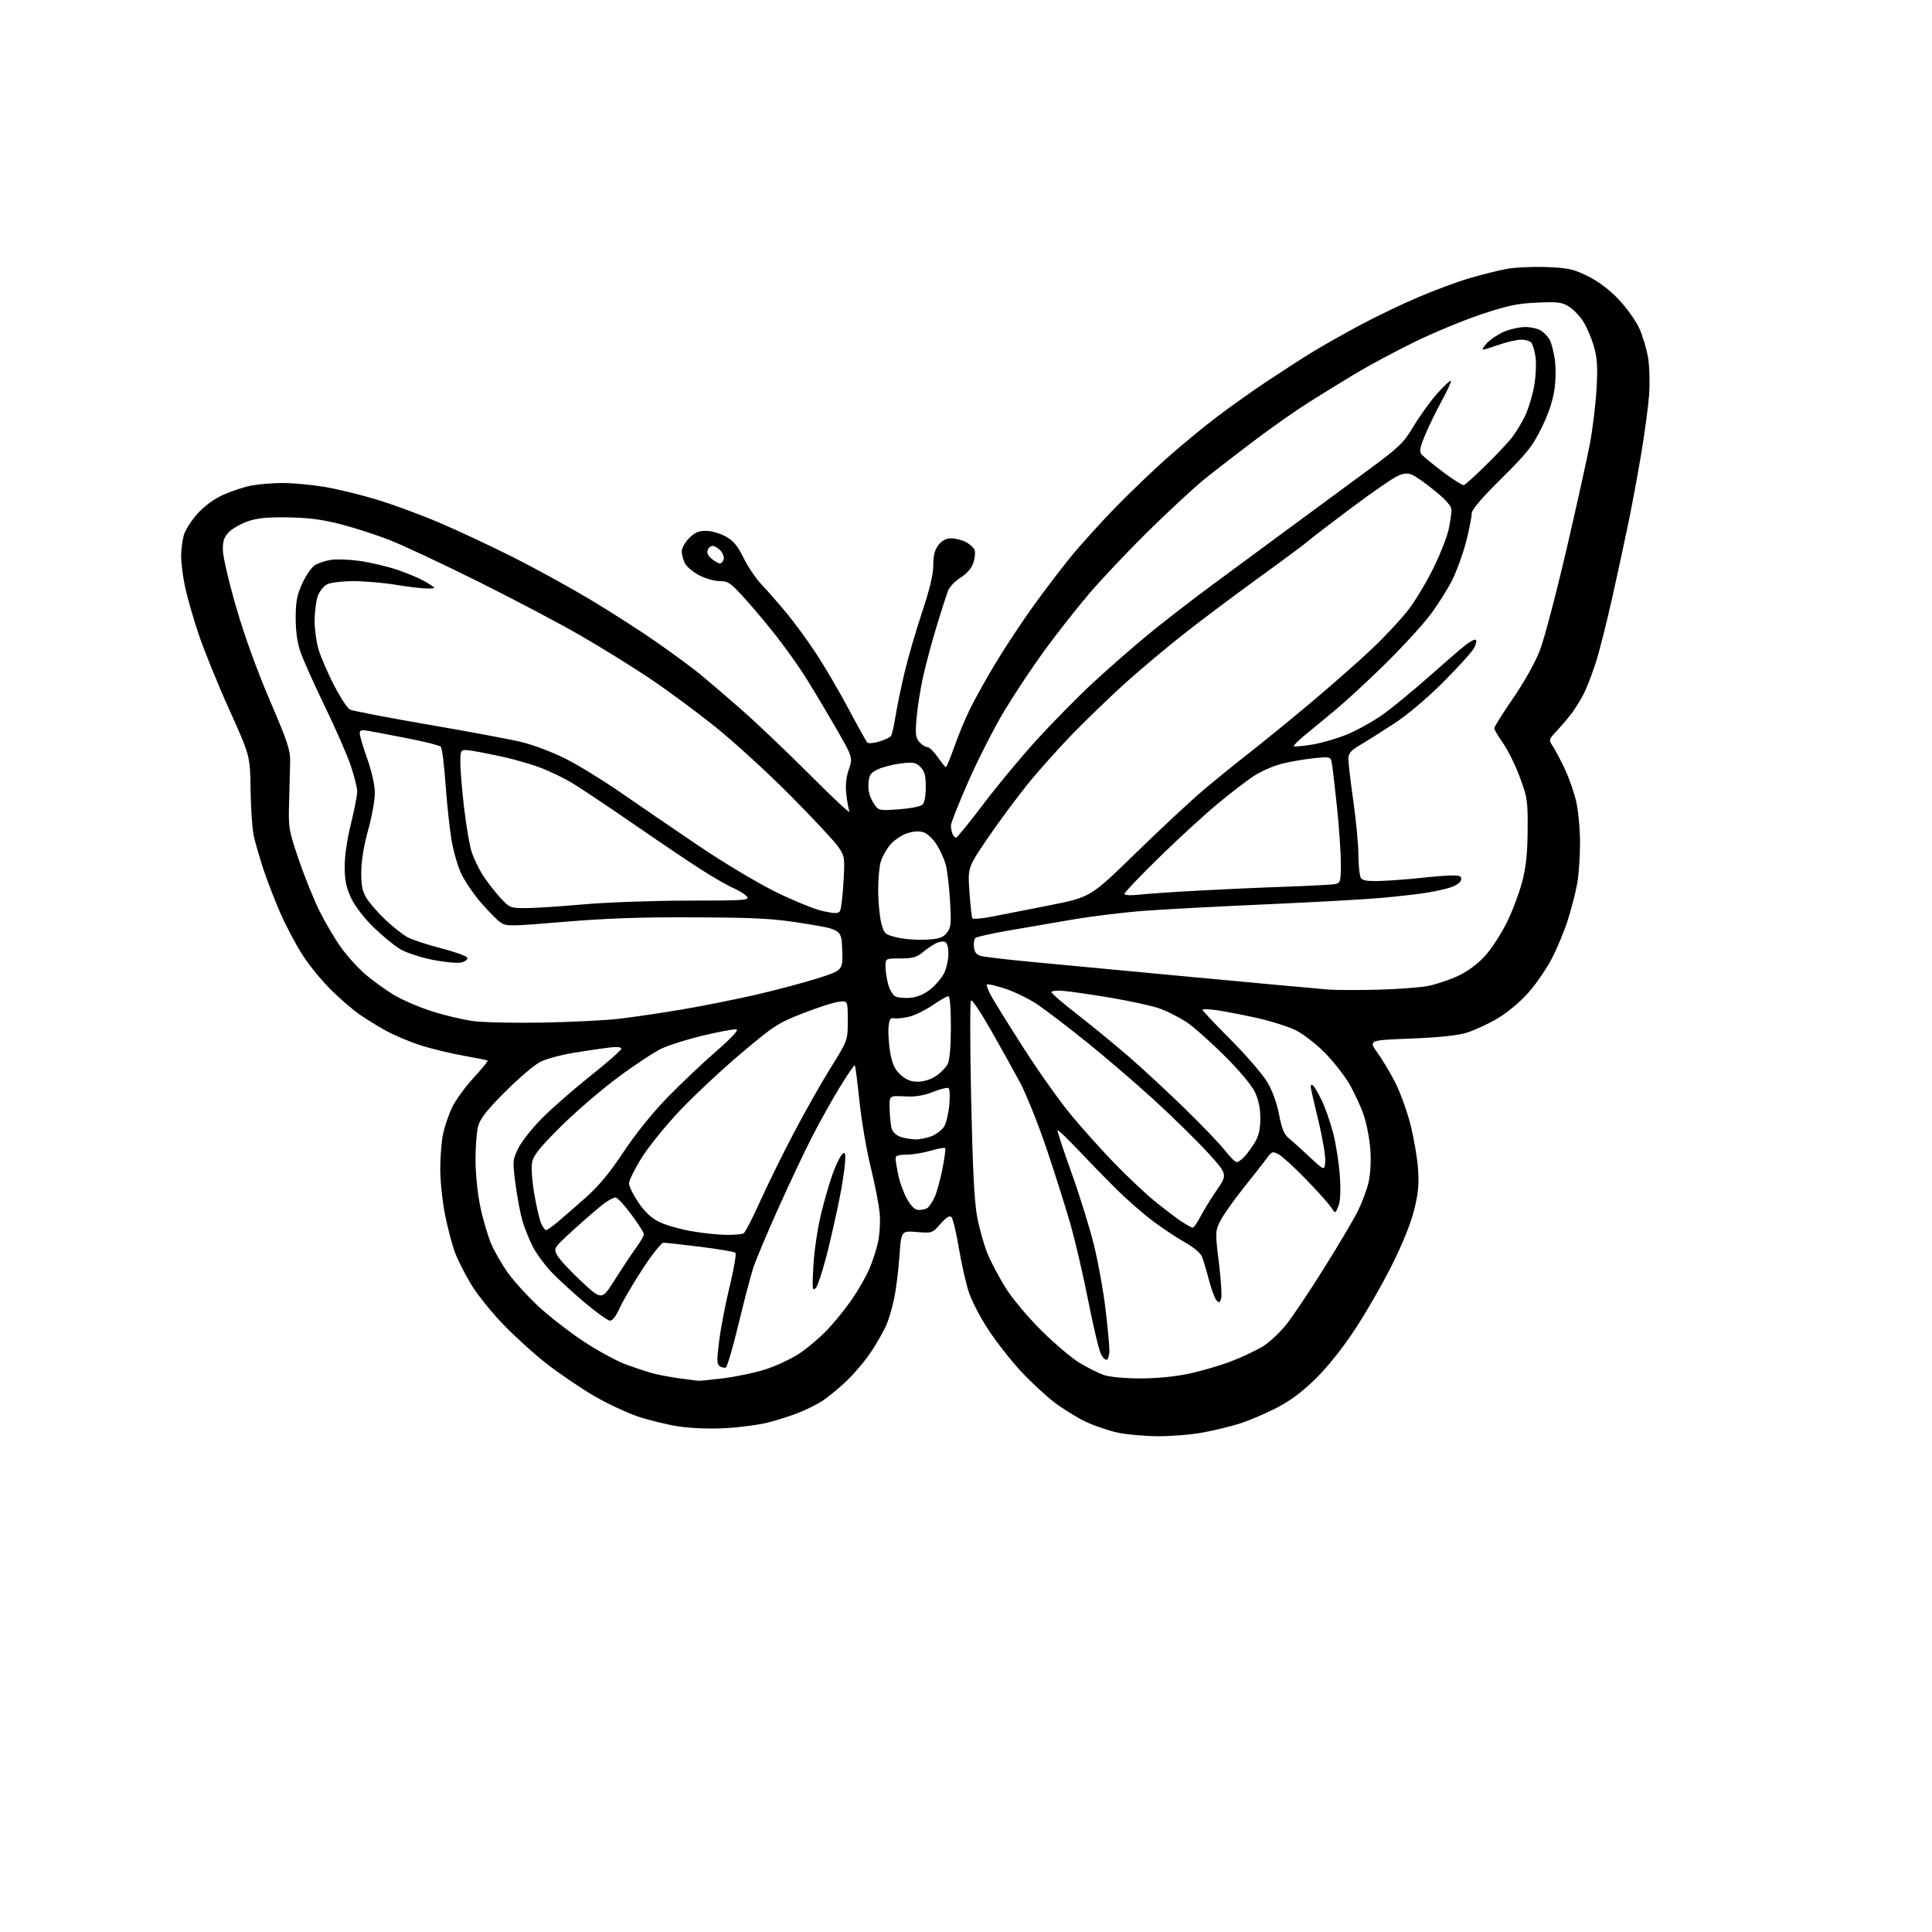 <?xml version="1.0" encoding="UTF-8" standalone="no"?>
<svg 
  version="1.1" 
  xmlns="http://www.w3.org/2000/svg" 
  xmlns:xlink="http://www.w3.org/1999/xlink" 
  xmlns:svg="http://www.w3.org/2000/svg"
  xmlns:rdf="http://www.w3.org/1999/02/22-rdf-syntax-ns#"
  xmlns:cc="http://creativecommons.org/ns#"
  xmlns:dc="http://purl.org/dc/elements/1.1/"
  viewBox="0 0 768 768"
  width="768"
  height="768"
>
<style>svg {background-color: white; }</style>"
<path stroke="none" fill="black" fill-rule="evenodd" d="M460.14,570.92C454.84,570.88 447.63,570.22 444.13,569.46C440.63,568.70 435.00,566.77 431.63,565.18C428.26,563.59 422.72,560.18 419.32,557.61C415.91,555.04 409.92,549.49 405.99,545.28C402.06,541.08 396.17,533.57 392.90,528.60C389.50,523.44 386.08,516.77 384.92,513.03C383.81,509.44 382.08,501.63 381.08,495.68C380.08,489.73 378.79,484.39 378.21,483.81C377.47,483.07 376.18,483.87 373.87,486.50C370.61,490.21 370.52,490.24 364.41,489.74C358.24,489.25 358.24,489.25 357.54,499.37C357.15,504.94 356.22,512.42 355.48,516.00C354.73,519.58 353.37,524.30 352.44,526.50C351.52,528.70 348.86,533.42 346.53,537.00C344.21,540.58 339.64,546.01 336.40,549.08C333.15,552.15 328.70,555.78 326.50,557.15C324.30,558.51 320.02,560.60 317.00,561.77C313.98,562.95 308.62,564.64 305.11,565.52C301.59,566.41 294.13,567.39 288.53,567.70C282.52,568.05 274.95,567.78 270.03,567.06C265.45,566.40 257.99,564.58 253.45,563.04C248.91,561.49 240.98,557.75 235.83,554.72C230.68,551.69 222.43,546.08 217.48,542.24C212.54,538.41 204.64,531.26 199.92,526.35C195.20,521.44 189.43,514.21 187.11,510.29C184.78,506.37 181.98,500.82 180.89,497.95C179.80,495.08 178.03,488.41 176.96,483.12C175.89,477.83 175.01,469.58 175.01,464.80C175.00,460.01 175.50,453.71 176.11,450.80C176.73,447.88 178.31,443.20 179.62,440.39C180.94,437.57 184.77,432.27 188.13,428.59C191.50,424.92 194.08,421.78 193.88,421.60C193.67,421.43 189.22,420.53 184.00,419.61C178.78,418.69 170.96,416.77 166.63,415.34C162.30,413.92 156.14,411.27 152.93,409.46C149.73,407.65 145.17,404.83 142.80,403.19C140.44,401.55 135.55,397.35 131.96,393.85C128.36,390.36 123.20,384.12 120.51,380.00C117.81,375.88 113.74,368.23 111.46,363.00C109.19,357.77 106.14,349.90 104.70,345.50C103.25,341.10 101.55,335.25 100.92,332.50C100.29,329.75 99.70,321.43 99.61,314.00C99.44,300.50 99.44,300.50 91.10,282.00C86.52,271.83 81.04,258.33 78.92,252.00C76.81,245.68 74.38,237.21 73.54,233.18C72.69,229.16 72.00,223.76 72.01,221.18C72.01,218.61 72.47,214.85 73.03,212.83C73.59,210.81 76.04,206.95 78.47,204.24C81.34,201.06 85.00,198.38 88.83,196.66C92.10,195.19 97.13,193.54 100.02,193.00C102.91,192.45 108.47,192.00 112.39,192.00C116.30,192.01 123.62,192.68 128.66,193.49C133.69,194.31 143.13,196.59 149.64,198.56C156.15,200.54 167.33,204.65 174.48,207.70C181.64,210.75 194.57,216.79 203.21,221.11C211.85,225.44 225.80,233.08 234.21,238.09C242.62,243.11 254.68,250.84 261.00,255.27C267.32,259.70 274.75,265.14 277.50,267.37C280.25,269.60 287.68,275.94 294.00,281.45C300.32,286.97 312.90,298.91 321.94,307.99C330.99,317.07 338.07,323.67 337.69,322.66C337.31,321.66 336.73,318.51 336.41,315.66C336.01,312.15 336.33,309.00 337.44,305.78C339.06,301.07 339.06,301.07 331.35,287.78C327.11,280.48 321.76,271.57 319.45,268.00C317.15,264.43 312.55,257.97 309.22,253.66C305.89,249.34 300.17,242.48 296.51,238.41C290.47,231.68 289.51,231.00 286.09,231.00C284.01,231.00 280.33,229.95 277.91,228.67C275.48,227.39 272.94,225.26 272.26,223.92C271.59,222.59 271.02,220.45 271.01,219.17C271.01,217.89 272.32,215.53 273.92,213.92C276.15,211.70 277.76,211.00 280.67,211.02C282.78,211.03 286.30,212.04 288.50,213.27C291.55,214.97 293.24,216.99 295.61,221.82C297.32,225.30 300.51,230.02 302.70,232.32C304.88,234.62 309.30,239.65 312.51,243.50C315.72,247.35 321.15,254.78 324.57,260.00C327.99,265.23 333.77,275.11 337.41,281.97C341.05,288.82 344.37,294.77 344.79,295.19C345.21,295.61 347.34,295.42 349.53,294.77C351.71,294.11 353.81,293.12 354.20,292.57C354.58,292.01 355.40,288.39 356.02,284.53C356.64,280.66 358.27,272.77 359.65,267.00C361.03,261.23 364.15,250.53 366.58,243.24C369.60,234.16 371.00,228.29 371.00,224.62C371.00,220.72 371.56,218.56 373.07,216.63C374.48,214.84 376.10,214.00 378.12,214.00C379.76,214.00 382.37,214.66 383.93,215.46C385.48,216.27 387.05,217.69 387.41,218.62C387.76,219.54 387.55,221.83 386.93,223.70C386.21,225.89 384.41,227.98 381.87,229.58C379.70,230.95 377.45,233.29 376.87,234.79C376.29,236.28 374.24,242.67 372.31,248.98C370.39,255.30 367.95,264.42 366.89,269.26C365.83,274.10 364.68,281.43 364.34,285.54C363.80,291.91 363.97,293.31 365.51,295.01C366.50,296.10 367.92,297.00 368.66,297.00C369.41,297.00 371.25,298.78 372.76,300.96C374.27,303.14 375.73,304.94 376.00,304.96C376.27,304.98 377.80,301.28 379.39,296.75C380.98,292.21 383.84,285.35 385.75,281.50C387.66,277.65 392.13,269.66 395.68,263.74C399.23,257.83 405.75,247.93 410.17,241.74C414.58,235.56 421.50,226.45 425.53,221.50C429.56,216.55 437.73,207.52 443.68,201.43C449.63,195.35 459.00,186.39 464.50,181.54C470.00,176.68 478.77,169.47 484.00,165.51C489.23,161.55 498.23,155.17 504.00,151.34C509.77,147.50 517.88,142.29 522.00,139.77C526.12,137.25 534.63,132.45 540.89,129.11C547.16,125.76 557.51,120.80 563.89,118.09C570.28,115.37 579.33,112.01 584.00,110.63C588.67,109.25 595.29,107.59 598.69,106.94C602.10,106.29 609.33,105.94 614.77,106.16C623.42,106.51 625.47,106.96 631.15,109.76C635.33,111.81 639.70,115.10 643.37,118.95C646.51,122.24 650.21,127.40 651.59,130.41C652.96,133.42 654.56,138.72 655.14,142.19C655.71,145.66 655.89,152.32 655.54,157.00C655.19,161.68 653.81,172.03 652.47,180.00C651.14,187.97 648.94,199.90 647.59,206.50C646.24,213.10 643.29,226.82 641.02,237.00C638.76,247.18 635.74,259.10 634.32,263.50C632.89,267.90 630.82,273.30 629.72,275.50C628.61,277.70 626.57,281.07 625.17,283.00C623.77,284.93 621.03,288.20 619.09,290.27C615.57,294.03 615.56,294.04 617.34,296.77C618.33,298.27 620.46,302.32 622.08,305.77C623.71,309.22 625.72,314.99 626.56,318.59C627.39,322.19 628.08,329.59 628.09,335.04C628.09,340.48 627.59,347.75 626.97,351.18C626.35,354.61 624.70,361.03 623.32,365.46C621.93,369.88 619.04,376.88 616.90,381.00C614.76,385.12 610.50,391.32 607.42,394.76C604.19,398.37 599.02,402.66 595.16,404.93C591.50,407.08 586.02,409.60 583.00,410.52C579.34,411.64 571.91,412.42 560.74,412.85C543.99,413.50 543.99,413.50 547.58,418.50C549.56,421.25 552.75,426.62 554.69,430.43C556.62,434.24 559.31,441.67 560.65,446.93C562.00,452.19 563.36,460.10 563.68,464.51C564.14,470.80 563.81,474.35 562.14,481.01C560.84,486.24 557.45,494.65 553.31,502.91C549.62,510.29 543.02,521.77 538.65,528.41C533.72,535.90 527.77,543.38 522.99,548.06C517.64,553.32 512.88,556.87 507.39,559.69C503.05,561.92 496.57,564.69 493.00,565.83C489.43,566.97 482.74,568.60 478.14,569.45C473.54,570.30 465.44,570.96 460.14,570.92zM277.50,548.87C278.05,548.94 282.55,548.50 287.50,547.90C292.45,547.29 299.91,545.72 304.08,544.41C308.25,543.10 314.32,540.28 317.58,538.16C320.84,536.04 326.00,531.65 329.06,528.40C332.12,525.16 336.55,519.65 338.90,516.17C341.25,512.70 344.21,507.52 345.46,504.67C346.72,501.83 348.30,497.02 348.98,494.00C349.65,490.98 349.98,485.80 349.70,482.50C349.43,479.20 347.83,470.90 346.14,464.06C344.46,457.22 342.44,445.38 341.65,437.75C340.86,430.12 340.03,423.69 339.80,423.47C339.58,423.24 336.86,427.21 333.77,432.28C330.67,437.35 325.72,446.23 322.76,452.00C319.79,457.77 313.74,470.60 309.30,480.50C304.86,490.40 300.42,500.98 299.43,504.00C298.44,507.02 295.80,517.11 293.56,526.42C291.32,535.73 289.04,543.48 288.49,543.65C287.95,543.83 286.87,543.57 286.11,543.09C284.94,542.35 284.90,540.70 285.90,532.85C286.55,527.71 288.44,517.93 290.11,511.12C291.78,504.31 292.77,498.40 292.32,497.99C291.87,497.58 285.60,496.52 278.39,495.62C271.18,494.73 264.59,494.00 263.75,494.00C262.90,494.00 259.09,498.81 255.24,504.75C251.40,510.66 247.33,517.64 246.19,520.25C244.97,523.04 243.46,525.00 242.53,525.00C241.66,525.00 237.03,521.68 232.23,517.63C227.43,513.58 221.40,508.01 218.83,505.26C216.27,502.51 213.06,498.07 211.70,495.38C210.34,492.70 208.54,488.18 207.69,485.35C206.85,482.51 205.61,475.94 204.93,470.73C203.73,461.60 203.77,461.11 205.99,456.52C207.25,453.91 211.49,448.54 215.39,444.59C219.30,440.63 228.01,433.01 234.75,427.65C241.49,422.29 247.00,417.43 247.00,416.86C247.00,416.18 245.15,416.04 241.75,416.47C238.86,416.82 232.54,417.77 227.69,418.57C222.84,419.37 217.00,420.98 214.70,422.15C212.40,423.33 206.17,428.63 200.86,433.94C193.68,441.13 190.92,444.61 190.11,447.55C189.50,449.72 189.01,455.77 189.02,461.00C189.02,466.35 189.84,474.44 190.89,479.50C191.91,484.45 193.86,491.13 195.22,494.35C196.58,497.57 199.66,502.91 202.07,506.21C204.48,509.52 209.79,515.34 213.87,519.15C217.95,522.96 225.86,529.14 231.46,532.88C237.06,536.62 244.76,540.86 248.57,542.29C252.38,543.71 257.47,545.39 259.89,546.02C262.30,546.64 267.03,547.51 270.39,547.95C273.75,548.39 276.95,548.80 277.50,548.87zM453.00,547.94C459.57,547.96 466.87,547.27 472.50,546.08C477.45,545.05 485.15,542.79 489.60,541.07C494.06,539.34 499.77,536.63 502.29,535.03C504.81,533.43 508.95,529.51 511.48,526.31C514.01,523.12 520.73,513.08 526.40,504.00C532.08,494.93 538.07,484.80 539.72,481.50C541.37,478.20 543.30,473.07 544.00,470.11C544.76,466.86 545.06,461.69 544.74,457.11C544.45,452.92 543.27,446.73 542.12,443.33C540.97,439.94 538.37,434.32 536.34,430.83C534.30,427.35 529.90,421.75 526.54,418.38C523.19,415.01 518.07,411.05 515.16,409.58C512.26,408.11 505.07,405.85 499.19,404.56C493.31,403.27 486.14,401.90 483.25,401.51C480.36,401.13 478.00,401.08 478.00,401.42C478.00,401.75 483.06,407.11 489.25,413.33C495.44,419.55 501.97,427.12 503.77,430.15C505.79,433.56 507.57,438.47 508.45,443.06C509.48,448.52 510.47,450.96 512.18,452.34C513.46,453.37 517.20,456.74 520.50,459.82C526.50,465.42 526.50,465.42 526.81,461.71C526.98,459.68 525.74,452.35 524.06,445.43C522.38,438.51 521.00,432.40 521.00,431.86C521.00,431.32 521.39,431.12 521.87,431.42C522.35,431.72 523.92,434.37 525.36,437.31C526.80,440.24 528.88,446.22 529.99,450.57C531.11,454.93 532.28,462.55 532.61,467.50C533.01,473.50 532.81,477.50 532.01,479.50C530.81,482.50 530.81,482.50 529.19,480.00C528.30,478.62 523.83,473.63 519.25,468.90C514.68,464.17 509.76,459.67 508.32,458.90C505.87,457.59 505.58,457.68 503.61,460.38C502.45,461.96 498.23,467.35 494.23,472.36C490.23,477.37 486.07,483.30 484.98,485.54C483.08,489.48 483.06,490.04 484.53,501.93C485.37,508.71 485.77,515.14 485.43,516.24C484.90,517.89 484.59,518.00 483.55,516.86C482.87,516.11 481.49,512.35 480.49,508.50C479.50,504.65 478.23,500.49 477.68,499.26C477.13,498.02 474.17,495.61 471.09,493.89C468.02,492.18 462.34,488.42 458.47,485.53C454.61,482.65 448.09,476.96 443.97,472.90C439.86,468.83 432.97,461.76 428.65,457.19C424.33,452.62 420.61,449.05 420.39,449.27C420.18,449.49 422.66,457.06 425.90,466.09C429.15,475.11 433.20,488.14 434.89,495.03C436.58,501.92 438.65,513.40 439.48,520.53C440.32,527.65 441.00,534.93 441.00,536.68C441.00,538.44 440.57,540.15 440.04,540.47C439.52,540.80 438.44,539.81 437.65,538.28C436.86,536.75 434.59,527.22 432.60,517.10C430.61,506.98 427.38,493.13 425.43,486.33C423.48,479.53 419.19,465.98 415.89,456.23C412.59,446.48 407.83,434.68 405.32,430.00C402.80,425.32 397.59,415.96 393.73,409.19C389.88,402.42 386.38,397.24 385.97,397.69C385.56,398.14 385.60,415.82 386.05,437.00C386.65,464.85 387.31,477.79 388.45,483.80C389.31,488.36 391.14,494.84 392.50,498.20C393.87,501.56 397.10,507.70 399.68,511.84C402.38,516.18 408.47,523.44 414.00,528.94C419.30,534.20 426.18,540.01 429.30,541.86C432.42,543.71 436.66,545.83 438.73,546.57C440.95,547.36 446.82,547.92 453.00,547.94zM244.41,508.71C247.26,504.19 251.03,498.52 252.79,496.10C254.56,493.68 255.98,491.20 255.97,490.60C255.95,489.99 253.69,486.46 250.95,482.75C248.21,479.04 245.38,476.00 244.68,476.00C243.97,476.00 241.90,477.10 240.08,478.44C238.27,479.78 233.01,484.31 228.40,488.50C220.02,496.13 220.02,496.14 221.47,498.95C222.27,500.49 226.60,505.17 231.08,509.34C239.24,516.92 239.24,516.92 244.41,508.71zM324.29,512.00C322.91,513.35 322.82,512.44 323.34,503.00C323.67,497.23 325.04,487.99 326.40,482.47C327.75,476.96 329.85,469.76 331.05,466.47C332.25,463.19 333.86,459.84 334.62,459.04C335.81,457.77 336.00,457.99 336.00,460.65C336.00,462.35 335.32,467.65 334.48,472.43C333.65,477.21 331.36,487.73 329.40,495.81C327.44,503.89 325.14,511.18 324.29,512.00zM288.50,490.88C291.80,490.93 295.01,490.64 295.64,490.23C296.27,489.83 299.10,484.32 301.95,478.00C304.79,471.68 310.75,459.55 315.19,451.05C319.62,442.55 326.35,430.65 330.13,424.59C337.00,413.57 337.00,413.57 337.00,405.65C337.00,397.74 337.00,397.74 333.25,398.24C331.19,398.52 324.77,400.60 319.00,402.86C309.25,406.68 307.50,407.83 294.50,418.81C286.80,425.32 275.85,435.56 270.17,441.57C264.49,447.58 257.63,456.08 254.92,460.46C252.22,464.84 250.01,469.34 250.03,470.46C250.05,471.58 251.73,474.98 253.78,478.00C256.35,481.80 258.89,484.19 262.00,485.71C264.48,486.93 270.10,488.57 274.50,489.35C278.90,490.14 285.20,490.82 288.50,490.88zM217.07,489.00C217.48,489.00 219.56,487.54 221.70,485.75C223.84,483.96 228.88,479.57 232.90,476.00C238.04,471.43 242.47,466.08 247.81,458.00C252.36,451.10 259.22,442.56 264.95,436.64C270.20,431.22 278.96,422.90 284.42,418.14C290.88,412.51 293.78,409.39 292.74,409.19C291.86,409.02 286.05,410.09 279.82,411.56C273.59,413.03 266.09,415.37 263.15,416.74C260.21,418.12 252.33,423.30 245.65,428.26C238.97,433.23 228.70,442.06 222.84,447.90C214.47,456.23 212.04,459.27 211.51,462.09C211.13,464.11 211.52,469.65 212.41,474.76C213.27,479.76 214.50,485.01 215.15,486.42C215.79,487.84 216.66,489.00 217.07,489.00zM474.12,488.00C474.58,488.00 475.93,486.09 477.12,483.75C478.32,481.41 481.25,476.64 483.64,473.15C487.98,466.79 487.98,466.79 480.04,458.10C475.67,453.32 465.99,443.84 458.53,437.03C451.08,430.22 438.97,419.84 431.64,413.97C424.30,408.09 415.65,401.48 412.40,399.29C409.16,397.10 403.43,394.29 399.69,393.05C395.94,391.81 392.62,391.04 392.32,391.35C392.02,391.65 392.87,393.86 394.22,396.27C395.56,398.68 401.35,407.96 407.08,416.90C412.81,425.85 421.08,437.51 425.45,442.83C429.83,448.15 437.68,456.91 442.90,462.30C448.12,467.69 455.35,474.50 458.95,477.43C462.55,480.37 467.25,483.94 469.39,485.38C471.53,486.82 473.66,488.00 474.12,488.00zM365.29,480.98C366.51,480.98 368.00,480.64 368.61,480.23C369.22,479.83 370.43,478.12 371.29,476.43C372.16,474.74 373.62,469.65 374.54,465.12C375.46,460.58 375.98,456.65 375.70,456.37C375.42,456.09 372.82,456.57 369.92,457.43C367.01,458.29 362.69,459.00 360.32,459.00C357.21,459.00 356.00,459.41 356.00,460.45C356.00,461.25 356.49,464.29 357.10,467.20C357.70,470.12 359.30,474.41 360.64,476.75C362.36,479.74 363.74,481.00 365.29,480.98zM491.58,461.96C492.17,461.98 493.58,460.99 494.72,459.75C495.86,458.51 497.74,455.93 498.89,454.00C500.40,451.49 500.99,448.81 501.00,444.57C501.00,440.53 500.30,437.17 498.82,434.07C497.53,431.35 492.55,425.43 486.57,419.49C481.03,413.98 474.30,408.03 471.61,406.26C468.91,404.49 464.31,402.14 461.38,401.04C458.45,399.94 449.40,397.94 441.28,396.58C433.15,395.23 424.59,394.00 422.27,393.85C419.94,393.70 417.99,393.94 417.95,394.37C417.90,394.81 422.48,398.76 428.12,403.14C433.76,407.53 442.90,415.03 448.44,419.80C453.97,424.58 464.12,433.98 471.00,440.69C477.88,447.39 485.07,454.92 487.00,457.40C488.93,459.89 490.98,461.94 491.58,461.96zM363.78,452.92C365.59,452.96 368.59,452.36 370.45,451.58C372.32,450.80 374.50,449.12 375.30,447.83C376.11,446.55 377.03,442.71 377.36,439.30C377.69,435.88 377.55,432.84 377.05,432.53C376.55,432.22 373.76,432.91 370.84,434.06C366.99,435.58 363.87,436.07 359.51,435.83C353.50,435.50 353.50,435.50 353.64,440.73C353.71,443.60 354.05,447.05 354.38,448.39C354.74,449.83 356.13,451.25 357.75,451.84C359.26,452.39 361.98,452.88 363.78,452.92zM364.87,430.00C367.21,430.00 370.03,429.11 372.09,427.72C373.95,426.47 376.03,424.33 376.72,422.97C377.52,421.40 377.98,416.04 377.99,408.25C377.99,400.55 377.62,396.00 376.98,396.00C376.41,396.00 373.67,397.57 370.88,399.49C368.10,401.40 364.03,403.45 361.85,404.04C359.67,404.63 356.90,404.97 355.69,404.80C353.77,404.54 353.46,405.02 353.19,408.72C353.03,411.04 353.36,415.54 353.93,418.72C354.73,423.11 355.71,425.16 358.00,427.25C360.20,429.25 362.08,430.00 364.87,430.00zM216.00,406.49C227.28,406.27 240.78,405.60 246.00,404.99C251.22,404.39 262.19,402.77 270.37,401.41C278.55,400.04 291.90,397.39 300.03,395.53C308.16,393.66 319.37,390.69 324.95,388.92C335.08,385.71 335.08,385.71 334.79,377.61C334.50,369.51 334.50,369.51 320.00,367.16C307.42,365.12 301.65,364.79 276.50,364.66C255.27,364.54 241.32,365.02 224.43,366.43C202.70,368.26 201.22,368.27 198.93,366.67C197.59,365.74 194.09,362.17 191.13,358.74C188.18,355.31 184.65,350.12 183.29,347.20C181.93,344.29 180.20,338.22 179.45,333.70C178.69,329.19 177.64,319.25 177.10,311.61C176.57,303.98 175.72,297.32 175.22,296.82C174.72,296.32 168.96,294.86 162.41,293.58C155.86,292.29 148.81,290.94 146.75,290.58C143.68,290.03 143.00,290.20 143.00,291.53C143.00,292.43 144.35,296.98 146.00,301.66C147.85,306.91 149.00,312.14 149.00,315.33C149.00,318.17 147.80,324.77 146.33,330.00C144.66,335.96 143.65,342.12 143.61,346.52C143.57,352.08 144.01,354.29 145.76,357.11C146.97,359.07 150.36,362.94 153.29,365.71C156.22,368.48 160.16,371.58 162.06,372.59C163.95,373.59 169.96,375.57 175.42,376.97C180.87,378.37 185.52,380.06 185.74,380.72C185.96,381.38 184.94,382.23 183.46,382.60C181.99,382.97 176.90,382.51 172.14,381.58C167.39,380.65 161.55,378.74 159.16,377.35C156.78,375.96 151.95,371.99 148.43,368.54C144.58,364.77 141.03,360.12 139.53,356.88C137.61,352.76 137.02,349.86 137.01,344.50C137.00,340.35 138.01,333.42 139.49,327.50C140.86,322.00 141.98,316.23 141.99,314.67C141.99,313.11 140.82,308.39 139.37,304.17C137.93,299.95 133.26,289.30 128.99,280.50C124.73,271.70 120.41,262.02 119.38,259.00C118.16,255.40 117.53,250.74 117.54,245.50C117.57,239.01 118.07,236.43 120.19,231.83C121.63,228.72 123.87,225.50 125.16,224.68C126.45,223.86 129.30,222.91 131.50,222.56C133.70,222.21 138.88,222.40 143.00,222.98C147.12,223.56 153.88,225.15 158.00,226.52C162.12,227.89 167.30,230.12 169.50,231.47C173.50,233.94 173.50,233.94 170.00,233.95C168.07,233.96 162.45,233.30 157.50,232.49C152.55,231.67 144.90,231.01 140.50,231.02C136.07,231.02 131.38,231.59 130.00,232.29C128.62,232.99 126.96,235.11 126.31,237.03C125.65,238.94 125.09,243.23 125.06,246.57C125.03,249.91 125.72,255.08 126.60,258.07C127.48,261.06 130.23,267.45 132.71,272.28C135.20,277.10 138.05,281.49 139.06,282.03C140.07,282.57 154.08,285.27 170.19,288.03C186.31,290.80 203.10,293.94 207.50,295.01C211.90,296.09 219.55,298.98 224.50,301.43C229.45,303.89 239.35,309.94 246.50,314.89C253.65,319.83 267.58,329.35 277.46,336.04C287.70,342.96 301.03,350.95 308.46,354.60C315.63,358.13 324.11,361.56 327.31,362.22C332.00,363.21 333.27,363.19 333.92,362.14C334.36,361.42 334.98,356.26 335.30,350.67C335.86,340.82 335.79,340.38 333.19,336.57C331.71,334.41 323.07,325.17 314.00,316.04C304.93,306.92 291.43,294.59 284.00,288.65C276.57,282.72 264.88,274.09 258.00,269.49C251.12,264.89 238.75,257.23 230.50,252.48C222.25,247.72 204.03,238.12 190.00,231.14C175.97,224.16 160.22,216.77 155.00,214.72C149.78,212.67 141.00,209.83 135.50,208.41C128.11,206.51 122.63,205.79 114.50,205.67C106.18,205.54 102.26,205.93 98.39,207.28C95.59,208.26 92.21,210.21 90.89,211.61C89.03,213.60 88.52,215.20 88.60,218.83C88.65,221.40 91.04,231.59 93.91,241.47C97.17,252.72 102.18,266.56 107.29,278.47C114.40,295.05 115.44,298.21 115.34,303.00C115.28,306.02 115.09,313.23 114.92,319.00C114.62,329.06 114.78,330.00 118.71,341.57C120.96,348.20 124.66,357.38 126.92,361.97C129.19,366.55 133.05,373.12 135.51,376.56C137.97,380.01 142.37,384.87 145.30,387.37C148.22,389.87 153.29,393.52 156.55,395.49C159.81,397.45 166.57,400.37 171.58,401.97C176.58,403.58 184.00,405.34 188.08,405.89C192.16,406.43 204.72,406.71 216.00,406.49zM361.82,396.64C364.66,396.37 367.41,395.22 369.82,393.29C371.85,391.68 374.29,388.81 375.25,386.93C376.21,385.04 377.00,381.57 377.00,379.22C377.00,376.44 376.50,374.75 375.58,374.39C374.80,374.09 373.11,374.40 371.83,375.07C370.55,375.75 368.23,377.36 366.67,378.65C364.41,380.53 362.67,381.00 357.92,381.00C352.00,381.00 352.00,381.00 352.01,384.25C352.01,386.04 352.48,389.18 353.04,391.22C353.61,393.27 354.85,395.42 355.79,396.00C356.73,396.58 359.45,396.87 361.82,396.64zM547.50,393.43C555.20,393.24 564.20,392.58 567.50,391.96C570.80,391.34 576.28,389.51 579.67,387.90C583.61,386.03 587.49,383.13 590.43,379.87C592.96,377.06 596.82,371.10 599.02,366.63C601.21,362.16 603.95,354.90 605.09,350.50C606.62,344.62 607.20,339.19 607.26,330.00C607.35,318.24 607.16,316.99 604.11,308.84C602.33,304.07 599.33,298.00 597.44,295.34C595.55,292.68 594.00,290.04 594.00,289.47C594.00,288.89 597.37,283.53 601.49,277.54C605.92,271.11 610.26,263.36 612.11,258.58C613.82,254.14 618.58,236.10 622.68,218.50C626.77,200.90 631.00,181.78 632.08,176.00C633.15,170.22 634.31,160.54 634.65,154.48C635.15,145.68 634.93,142.28 633.57,137.61C632.64,134.39 630.76,130.00 629.40,127.84C628.04,125.69 625.48,123.01 623.71,121.90C620.92,120.13 619.27,119.92 611.00,120.29C603.19,120.64 599.23,121.47 588.74,124.98C581.72,127.32 569.80,132.27 562.24,135.97C554.68,139.66 544.00,145.39 538.50,148.70C533.00,152.00 524.53,157.22 519.69,160.30C514.84,163.37 505.17,170.19 498.19,175.45C491.21,180.72 482.35,187.58 478.50,190.71C474.65,193.83 464.84,202.93 456.69,210.93C448.55,218.93 437.77,230.32 432.75,236.24C427.72,242.17 419.72,252.35 414.98,258.87C410.23,265.38 403.06,276.21 399.05,282.92C395.03,289.63 388.66,302.17 384.87,310.79C381.09,319.40 378.00,327.21 378.00,328.14C378.00,329.07 378.27,330.55 378.61,331.42C378.94,332.29 379.58,333.00 380.02,333.00C380.46,333.00 385.32,327.04 390.82,319.75C396.31,312.46 405.94,300.88 412.21,294.00C418.49,287.12 428.32,277.14 434.06,271.81C439.80,266.48 449.37,258.07 455.33,253.12C461.29,248.17 473.21,238.92 481.83,232.56C490.45,226.19 504.99,215.48 514.13,208.74C523.28,202.01 536.78,192.07 544.13,186.65C556.33,177.67 557.89,176.15 561.99,169.33C564.46,165.22 568.68,159.39 571.36,156.38C574.05,153.37 576.46,151.13 576.73,151.39C576.99,151.66 575.40,155.17 573.20,159.19C570.99,163.21 568.00,169.35 566.54,172.84C564.39,178.01 564.13,179.45 565.15,180.68C565.84,181.51 569.69,184.66 573.70,187.68C577.71,190.70 581.42,193.02 581.95,192.83C582.47,192.65 586.14,189.35 590.09,185.50C594.04,181.65 598.77,176.67 600.61,174.43C602.44,172.19 605.06,167.92 606.42,164.93C607.78,161.94 609.38,156.47 609.96,152.77C610.55,149.07 610.74,144.12 610.38,141.77C610.02,139.42 609.28,136.94 608.74,136.25C608.20,135.56 606.35,135.01 604.63,135.03C602.91,135.05 599.02,135.94 596.00,137.00C592.98,138.06 590.08,138.95 589.58,138.97C589.07,138.99 589.74,137.82 591.08,136.38C592.41,134.94 595.45,132.91 597.83,131.88C600.22,130.85 604.05,130.00 606.36,130.00C608.67,130.00 611.55,130.70 612.77,131.55C613.99,132.40 615.46,134.00 616.05,135.10C616.64,136.19 617.51,139.51 618.00,142.47C618.51,145.65 618.49,150.65 617.94,154.67C617.31,159.23 615.62,164.32 612.84,170.00C609.23,177.37 607.11,180.05 596.84,190.22C588.44,198.54 585.00,202.62 585.00,204.28C585.00,205.57 584.04,210.42 582.88,215.06C581.71,219.70 579.22,226.62 577.34,230.44C575.46,234.26 571.36,240.72 568.23,244.81C565.10,248.90 557.13,257.55 550.52,264.04C543.91,270.53 535.08,278.69 530.89,282.17C526.71,285.65 521.17,290.23 518.58,292.35C515.99,294.47 514.07,296.40 514.31,296.64C514.55,296.88 517.81,296.59 521.56,295.99C525.31,295.39 531.64,293.54 535.63,291.88C539.62,290.22 545.95,286.69 549.69,284.03C553.44,281.37 561.67,274.60 568.00,268.99C574.33,263.37 580.97,257.64 582.78,256.25C584.58,254.86 586.34,254.01 586.70,254.36C587.05,254.71 586.70,256.21 585.92,257.67C585.14,259.14 579.66,265.19 573.74,271.12C567.19,277.67 559.50,284.16 554.08,287.69C549.19,290.89 543.12,294.72 540.59,296.21C536.86,298.41 536.00,299.45 536.00,301.74C536.00,303.29 536.89,310.84 537.98,318.53C539.08,326.21 539.98,335.88 540.00,340.00C540.02,344.12 540.45,348.16 540.96,348.97C541.67,350.09 543.64,350.38 549.20,350.17C553.21,350.03 560.33,349.48 565.00,348.96C569.67,348.44 575.22,348.01 577.32,348.01C580.43,348.00 581.08,348.33 580.81,349.75C580.62,350.75 578.84,352.03 576.70,352.74C574.62,353.42 570.13,354.41 566.71,354.94C563.29,355.47 555.33,356.37 549.00,356.94C542.67,357.51 522.20,358.65 503.50,359.48C484.80,360.30 462.98,361.46 455.00,362.05C447.02,362.64 434.20,364.20 426.50,365.51C418.80,366.83 407.11,368.83 400.53,369.97C393.95,371.11 388.17,372.43 387.70,372.90C387.23,373.37 386.99,375.02 387.17,376.56C387.41,378.58 388.21,379.56 390.02,380.04C391.40,380.40 400.40,381.45 410.02,382.37C419.63,383.29 448.88,386.04 475.00,388.49C501.12,390.94 524.98,393.13 528.00,393.36C531.02,393.59 539.80,393.62 547.50,393.43zM367.96,373.54C373.29,373.26 374.76,372.79 376.34,370.85C378.06,368.74 378.19,367.41 377.64,358.00C377.30,352.23 376.53,345.74 375.92,343.58C375.31,341.43 373.71,337.92 372.37,335.79C371.03,333.66 368.77,331.48 367.37,330.95C365.62,330.29 363.55,330.35 360.86,331.16C358.68,331.81 355.60,333.83 354.01,335.65C352.41,337.46 350.64,340.65 350.06,342.72C349.48,344.80 349.04,350.10 349.09,354.50C349.13,358.90 349.69,364.50 350.33,366.95C351.45,371.20 351.73,371.46 356.50,372.64C359.25,373.32 364.41,373.73 367.96,373.54zM394.13,364.41C398.06,363.66 408.53,361.60 417.39,359.84C433.50,356.64 433.50,356.64 451.53,339.07C461.44,329.41 473.59,318.09 478.53,313.93C483.46,309.77 491.77,303.03 497.00,298.96C502.23,294.88 513.10,286.01 521.16,279.25C529.22,272.49 540.12,262.89 545.39,257.90C550.65,252.92 557.24,245.84 560.03,242.17C562.81,238.50 567.29,231.00 569.97,225.50C572.65,220.00 575.33,213.12 575.92,210.20C576.51,207.29 576.99,203.91 576.99,202.70C576.98,201.22 574.89,198.80 570.59,195.28C567.08,192.40 563.06,189.53 561.65,188.89C559.64,187.97 558.38,188.02 555.80,189.08C553.98,189.83 545.52,195.66 537.00,202.04C528.48,208.41 520.83,214.29 520.00,215.09C519.17,215.89 510.18,222.57 500.00,229.93C489.82,237.30 476.10,247.62 469.50,252.87C462.90,258.11 453.23,266.24 448.00,270.92C442.77,275.60 433.60,284.39 427.62,290.46C421.63,296.53 412.94,306.23 408.29,312.00C403.65,317.77 396.44,327.54 392.27,333.70C384.70,344.91 384.70,344.91 385.38,354.60C385.75,359.93 386.27,364.62 386.52,365.03C386.77,365.44 390.19,365.16 394.13,364.41zM209.10,360.99C212.62,360.98 222.93,360.31 232.00,359.50C241.08,358.69 259.69,358.02 273.37,358.01C296.29,358.00 298.14,357.87 296.89,356.36C296.14,355.46 293.67,353.93 291.40,352.96C289.13,351.98 283.27,348.61 278.39,345.46C273.50,342.32 261.18,334.00 251.00,326.98C240.82,319.96 230.07,312.79 227.09,311.04C224.12,309.29 218.94,306.78 215.59,305.45C212.24,304.13 205.68,302.17 201.00,301.11C196.32,300.04 190.36,298.85 187.75,298.47C183.00,297.77 183.00,297.77 183.00,303.14C183.00,306.10 183.66,314.13 184.47,321.01C185.27,327.88 186.58,335.65 187.37,338.27C188.17,340.89 190.20,345.20 191.90,347.84C193.60,350.49 196.72,354.53 198.84,356.82C202.59,360.89 202.86,361.00 209.10,360.99zM452.75,355.64C455.91,355.30 466.38,354.58 476.00,354.05C485.62,353.52 501.38,352.81 511.00,352.49C520.62,352.16 529.51,351.68 530.75,351.43C532.85,350.99 533.00,350.44 533.01,343.23C533.01,338.98 532.31,328.75 531.44,320.50C530.58,312.25 529.65,304.43 529.38,303.12C528.91,300.81 528.69,300.76 522.20,301.41C518.51,301.79 512.80,302.77 509.50,303.61C506.20,304.44 501.19,306.64 498.38,308.49C495.56,310.34 489.03,315.36 483.88,319.64C478.72,323.93 468.31,333.48 460.75,340.87C453.19,348.26 447.00,354.74 447.00,355.28C447.00,355.88 449.24,356.02 452.75,355.64zM357.11,321.73C361.49,321.43 365.73,320.64 366.54,319.97C367.52,319.16 368.00,316.82 368.00,312.88C368.00,308.24 367.56,306.56 365.90,304.90C364.06,303.06 363.08,302.88 358.15,303.47C355.04,303.84 350.93,304.90 349.00,305.82C345.96,307.28 345.46,308.03 345.23,311.50C345.04,314.19 345.64,316.61 347.05,318.89C349.14,322.28 349.14,322.28 357.11,321.73zM286.14,224.00C286.65,224.00 287.33,223.31 287.65,222.46C287.98,221.62 287.44,220.04 286.47,218.96C285.49,217.88 284.07,217.00 283.31,217.00C282.56,217.00 281.65,217.75 281.30,218.66C280.90,219.72 281.49,220.98 282.94,222.16C284.20,223.17 285.64,224.00 286.14,224.00z" />

</svg>